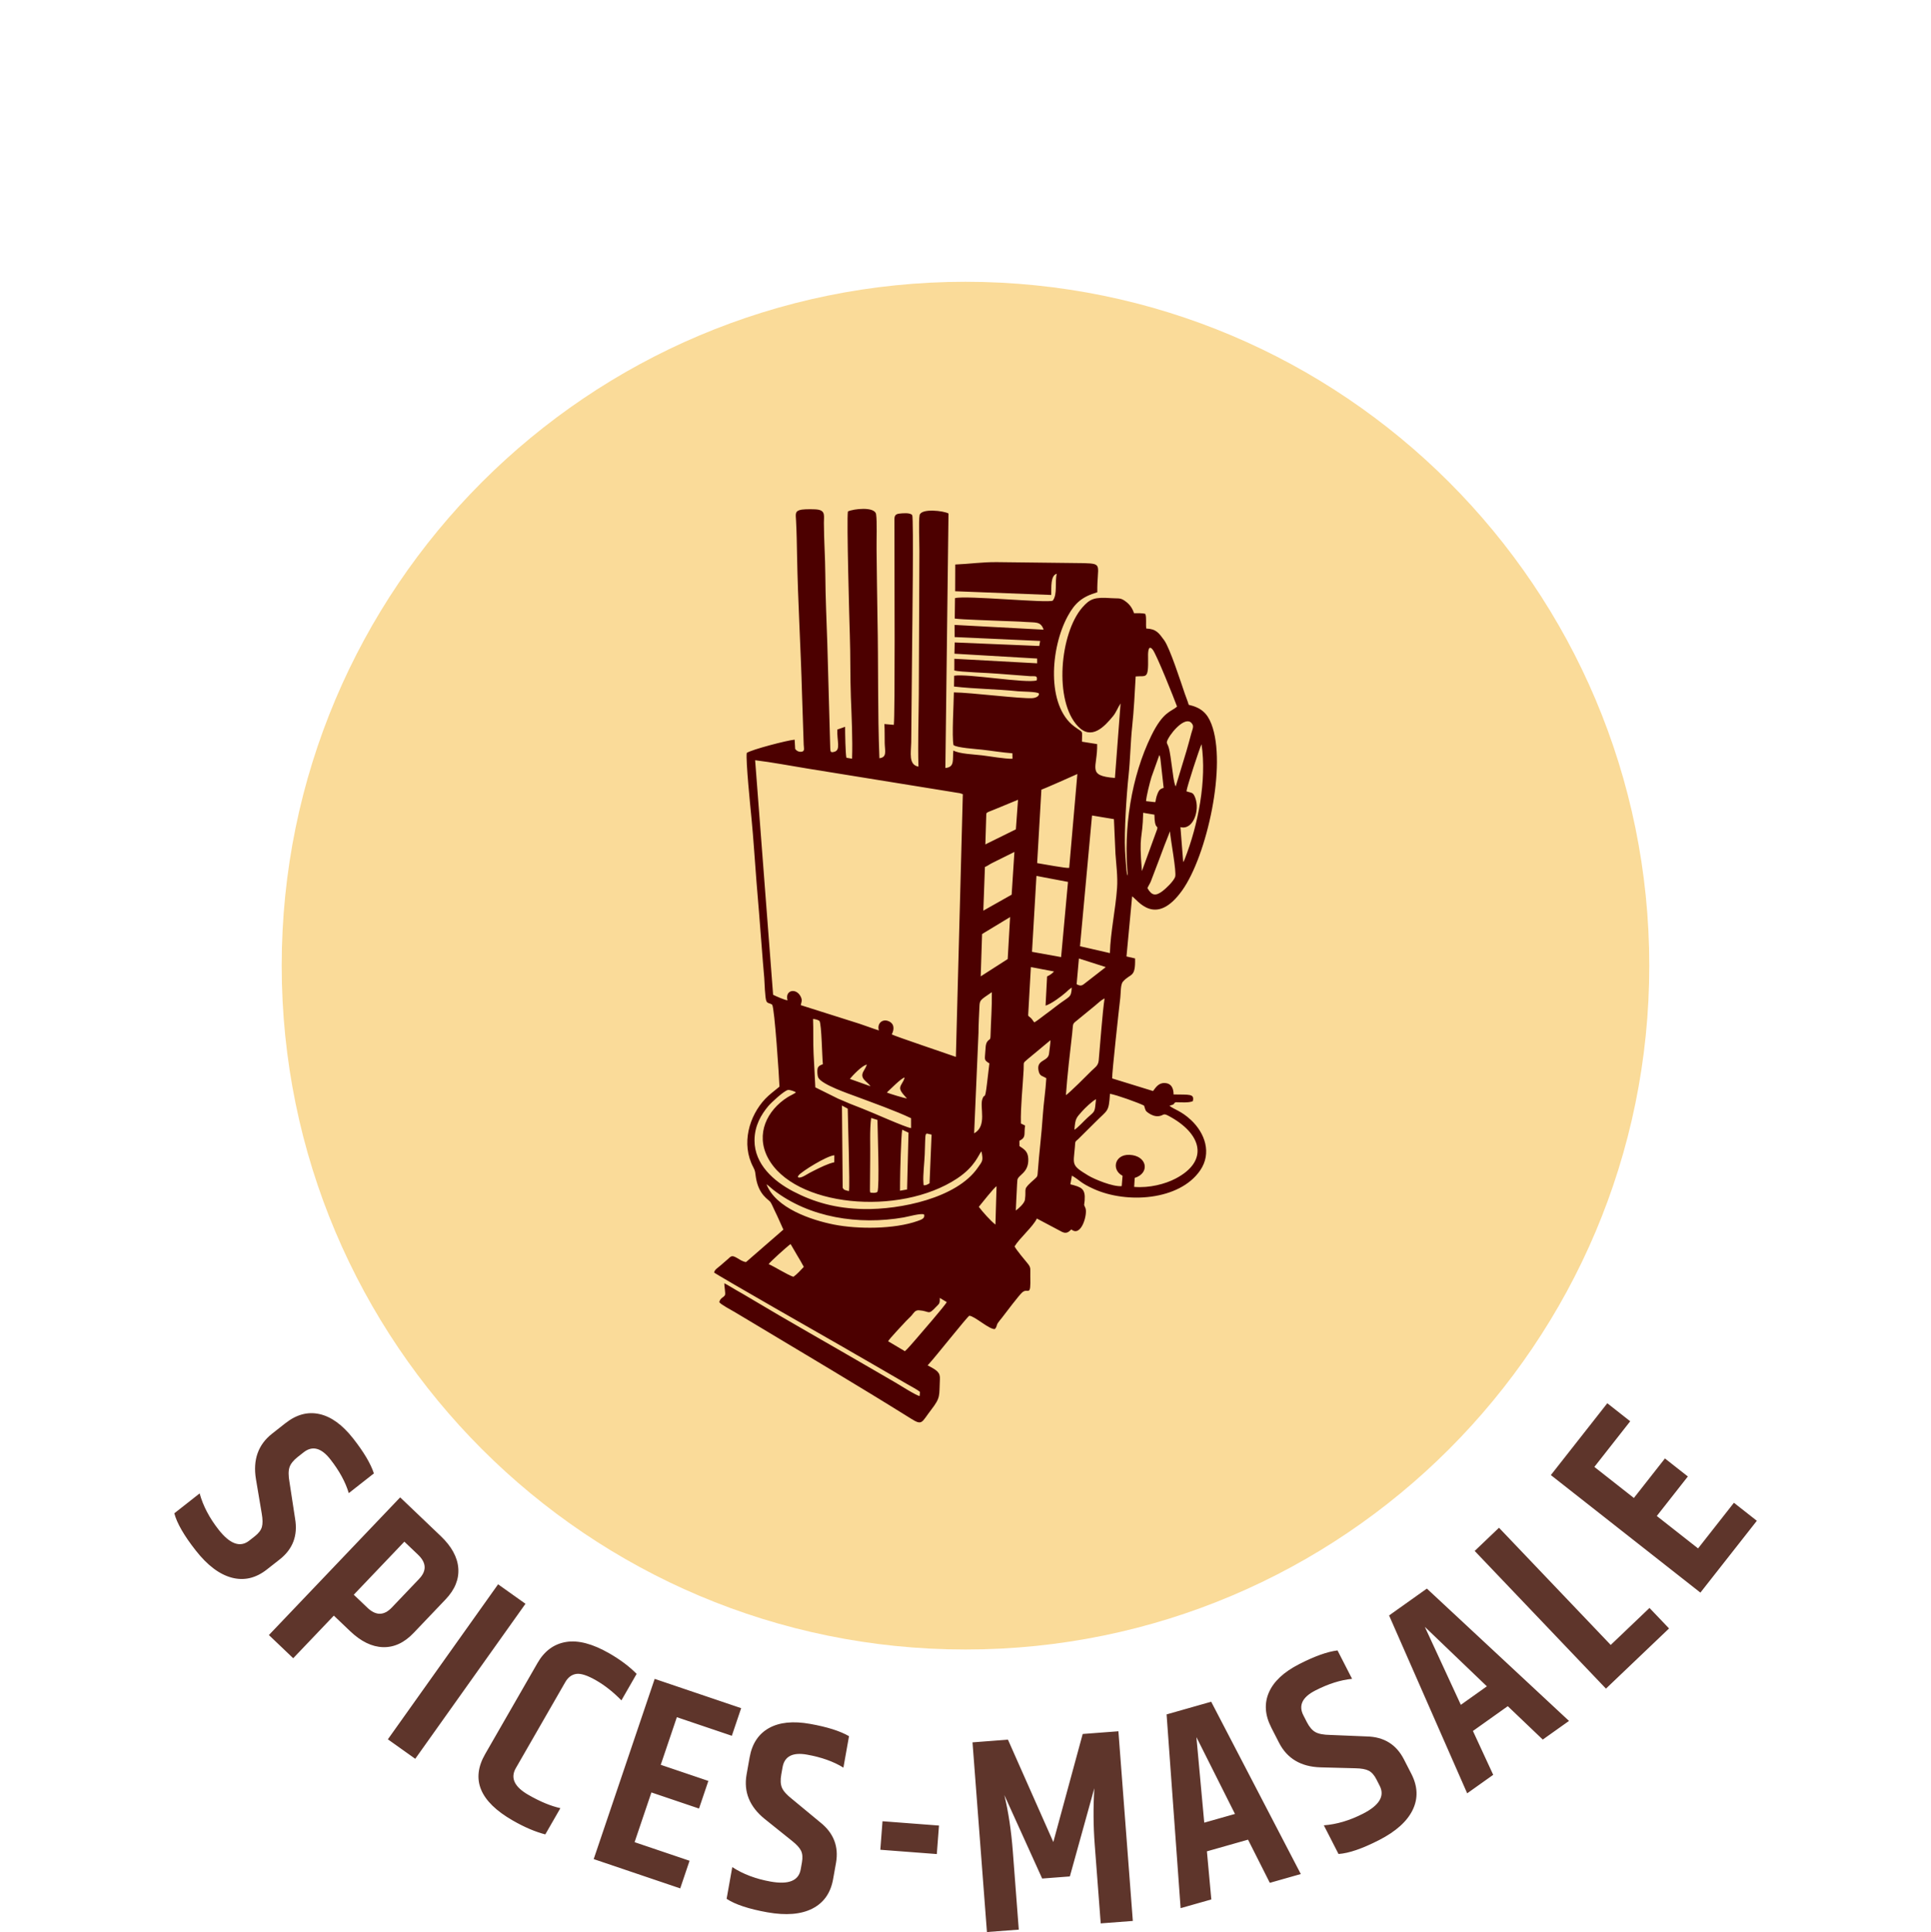 <?xml version="1.0" encoding="UTF-8"?>
<!DOCTYPE svg PUBLIC "-//W3C//DTD SVG 1.1//EN" "http://www.w3.org/Graphics/SVG/1.1/DTD/svg11.dtd">
<!-- Creator: CorelDRAW -->
<svg xmlns="http://www.w3.org/2000/svg" xml:space="preserve" width="2.318in" height="2.319in" version="1.1" style="shape-rendering:geometricPrecision; text-rendering:geometricPrecision; image-rendering:optimizeQuality; fill-rule:evenodd; clip-rule:evenodd"
viewBox="0 0 870.29 870.69"
 xmlns:xlink="http://www.w3.org/1999/xlink"
 xmlns:xodm="http://www.corel.com/coreldraw/odm/2003">
 <defs>
  <style type="text/css">
   <![CDATA[
    .fil1 {fill:none}
    .fil3 {fill:#4C0000}
    .fil0 {fill:#FADB99}
    .fil2 {fill:#5E352B;fill-rule:nonzero}
   ]]>
  </style>
 </defs>
 <g id="Layer_x0020_1">
  <path class="fil0" d="M435.14 126.98c170.21,0 308.19,137.98 308.19,308.19 0,170.21 -137.98,308.19 -308.19,308.19 -170.21,0 -308.19,-137.98 -308.19,-308.19 0,-170.21 137.98,-308.19 308.19,-308.19z"/>
  <path class="fil1" d="M435.14 0c240.32,0 435.14,194.82 435.14,435.14 0,240.32 -194.82,435.14 -435.14,435.14 -240.32,0 -435.14,-194.82 -435.14,-435.14 0,-240.32 194.82,-435.14 435.14,-435.14z"/>
  <path class="fil2" d="M128.71 641.31c4.92,-3.87 10.01,-5.22 15.28,-4.05 5.27,1.17 10.31,4.82 15.13,10.95 4.82,6.13 7.95,11.4 9.38,15.79l-11.32 8.89c-1.48,-4.99 -4.26,-10.08 -8.33,-15.26 -4.07,-5.18 -8.08,-6.23 -12.01,-3.14l-2.66 2.09c-1.97,1.55 -3.21,3.11 -3.72,4.68 -0.52,1.57 -0.51,3.84 0.03,6.82l2.5 16.34c1.29,7.58 -1.02,13.69 -6.92,18.33l-5.81 4.56c-4.99,3.92 -10.26,5.14 -15.82,3.67 -5.56,-1.47 -10.96,-5.55 -16.22,-12.24 -5.26,-6.69 -8.48,-12.28 -9.67,-16.76l11.42 -8.97c1.53,5.59 4.38,11.04 8.56,16.36 5.1,6.49 9.69,8.14 13.76,4.95l2.56 -2.01c1.71,-1.34 2.76,-2.73 3.17,-4.17 0.41,-1.44 0.39,-3.46 -0.07,-6.07l-2.6 -15.46c-1.45,-8.73 0.98,-15.57 7.27,-20.52l6.1 -4.8zm60.2 70.19c3.46,-3.62 3.28,-7.25 -0.52,-10.87l-6.16 -5.87 -22.8 23.91 6.16 5.87c3.8,3.63 7.46,3.6 10.97,-0.08l12.35 -12.95zm-8.57 -36.71l18.29 17.45c4.89,4.66 7.53,9.49 7.91,14.46 0.38,4.98 -1.53,9.67 -5.73,14.08l-14.42 15.13c-4.2,4.41 -8.8,6.54 -13.79,6.39 -4.99,-0.15 -9.93,-2.55 -14.82,-7.22l-7.33 -6.99 -18.31 19.2 -10.96 -10.45 59.16 -62.04zm44.14 39.18l12.34 8.78 -49.68 69.86 -12.34 -8.78 49.68 -69.86zm17.76 35.47c3.12,-5.42 7.41,-8.58 12.89,-9.48 5.47,-0.9 11.97,0.82 19.49,5.14 4.92,2.83 9.02,5.91 12.3,9.24l-6.86 11.94c-3.63,-3.72 -7.42,-6.72 -11.36,-8.99 -3.94,-2.27 -6.94,-3.24 -9,-2.93 -2.06,0.31 -3.71,1.55 -4.95,3.72l-22.27 38.73c-2.54,4.41 -0.66,8.43 5.63,12.04 5.28,3.04 10.1,5.04 14.45,6l-6.8 11.83c-4.53,-1.16 -9.43,-3.26 -14.71,-6.29 -14.83,-8.53 -18.96,-18.5 -12.39,-29.93l23.58 -41.01zm52.8 7.15l39 13.2 -4.21 12.45 -24.78 -8.38 -7.26 21.46 21.46 7.26 -4.21 12.45 -21.46 -7.26 -7.58 22.41 24.78 8.38 -4.21 12.45 -39 -13.2 27.48 -81.2zm42.81 35.37c1.1,-6.16 4,-10.56 8.71,-13.19 4.71,-2.63 10.9,-3.27 18.58,-1.89 7.68,1.37 13.52,3.22 17.51,5.54l-2.53 14.17c-4.43,-2.74 -9.88,-4.69 -16.37,-5.85 -6.49,-1.16 -10.17,0.73 -11.05,5.65l-0.59 3.33c-0.44,2.47 -0.33,4.46 0.33,5.97 0.66,1.52 2.18,3.21 4.56,5.07l12.74 10.54c6.01,4.8 8.35,10.9 7.03,18.29l-1.3 7.27c-1.11,6.24 -4.23,10.66 -9.36,13.27 -5.13,2.6 -11.88,3.15 -20.26,1.66 -8.38,-1.5 -14.5,-3.52 -18.37,-6.08l2.55 -14.29c4.86,3.16 10.62,5.33 17.27,6.52 8.13,1.45 12.65,-0.37 13.56,-5.46l0.57 -3.2c0.38,-2.14 0.25,-3.88 -0.4,-5.22 -0.65,-1.35 -2.01,-2.84 -4.09,-4.48l-12.23 -9.81c-6.89,-5.55 -9.63,-12.27 -8.22,-20.16l1.36 -7.64zm59.89 28.79l25.46 1.94 -0.98 12.85 -25.46 -1.94 0.98 -12.85zm106.32 -40.55l6.5 85.48 -14.47 1.1 -2.7 -35.44c-0.64,-8.4 -0.7,-16.89 -0.18,-25.47l-11.03 39.75 -12.48 0.95 -17.04 -37.61c1.83,7.64 3.1,16.04 3.8,25.19l2.7 35.44 -14.35 1.09 -6.5 -85.48 15.97 -1.22 20.45 46.14 13.24 -48.7 16.1 -1.22zm68.25 68.31l-9.82 -19.46 -18.54 5.26 1.99 21.68 -13.84 3.93 -6.32 -87.32 20.1 -5.71 40.39 77.65 -13.97 3.97zm-29.56 -27.12l13.85 -3.93 -17.38 -34.62 3.53 38.55zm30.19 -42.92c-2.85,-5.57 -3.2,-10.83 -1.05,-15.77 2.15,-4.95 6.7,-9.2 13.64,-12.75 6.94,-3.56 12.71,-5.62 17.29,-6.18l6.56 12.81c-5.18,0.5 -10.71,2.25 -16.57,5.25 -5.87,3 -7.66,6.74 -5.38,11.19l1.54 3.01c1.14,2.23 2.43,3.75 3.88,4.55 1.44,0.81 3.68,1.23 6.7,1.28l16.52 0.68c7.69,0.19 13.24,3.62 16.67,10.31l3.37 6.57c2.89,5.64 3.08,11.05 0.58,16.23 -2.51,5.17 -7.55,9.7 -15.12,13.58 -7.58,3.88 -13.67,5.97 -18.3,6.28l-6.62 -12.92c5.78,-0.43 11.68,-2.18 17.69,-5.26 7.35,-3.76 9.85,-7.95 7.49,-12.55l-1.48 -2.9c-0.99,-1.93 -2.15,-3.24 -3.48,-3.91 -1.33,-0.68 -3.32,-1.04 -5.97,-1.09l-15.68 -0.41c-8.85,-0.25 -15.09,-3.94 -18.75,-11.07l-3.54 -6.91zm122.39 5.48l-15.77 -15.05 -15.71 11.17 9.14 19.76 -11.73 8.34 -35.2 -80.16 17.03 -12.11 64.06 59.64 -11.83 8.41zm-36.93 -15.66l11.73 -8.34 -27.96 -26.8 16.23 35.14zm6.24 -69.35l10.96 -10.45 50.35 52.81 17.48 -16.67 8.81 9.24 -28.44 27.12 -59.16 -62.05zm34.33 -34.19l25.44 -32.37 10.33 8.12 -16.16 20.57 17.81 14 14 -17.81 10.33 8.12 -14 17.81 18.6 14.61 16.16 -20.57 10.33 8.12 -25.44 32.37 -67.4 -52.97z"/>
  <path class="fil3" d="M358.38 337.57l-0.24 -4.23c-3.06,0.21 -19.52,4.47 -21.59,5.98 -0.49,3.29 1.63,24.32 2.11,29.14 0.94,9.54 1.51,19.35 2.28,28.9 0.78,9.66 1.63,19.28 2.33,28.97 0.34,4.76 0.76,9.59 1.17,14.34 0.15,1.74 0.31,9.26 0.99,10.55 0.58,1.11 1.41,0.71 2.58,1.55 1.09,1.43 3.17,32.92 3.29,36.94 -2.33,1.96 -4.52,3.49 -6.4,5.48 -7.32,7.76 -10.94,20.34 -5.43,30.76 1.08,2.05 0.81,2.29 1.23,4.82 1.3,7.89 5.74,9.76 6.56,10.99 0.65,0.98 1.42,2.92 1.99,4.05 1.36,2.72 2.6,5.7 3.81,8.32l-16.82 14.62c-1.58,-0.16 -2.93,-1.19 -4.2,-1.91 -2.26,-1.28 -2.55,-0.73 -4.04,0.62 -1.15,1.04 -2.19,1.86 -3.24,2.81 -1.21,1.1 -2.57,1.72 -2.93,3.19 0.8,0.86 53.23,30.82 57.98,33.5 4.1,2.32 7.68,4.52 11.72,6.76l17.33 10.05c1.51,0.92 4.61,2.45 5.76,3.51l-0.14 1.84c-1.35,-0.06 -9.2,-5.08 -10.95,-6.08 -3.8,-2.17 -7.39,-4.29 -11.08,-6.43 -18.44,-10.74 -36.74,-21 -55,-31.93 -1.86,-1.11 -3.57,-2.12 -5.44,-3.16 -1.86,-1.04 -3.81,-2.35 -5.57,-3.21 -0.03,1.19 0.58,4.52 0.34,5.2 -0.42,1.2 -2.21,1.28 -2.6,3.33 0.84,1.16 5.4,3.51 6.97,4.46 2.43,1.46 4.69,2.8 7.18,4.29 24.04,14.45 48.42,28.83 72.21,43.71 5.26,3.29 4.7,1.78 9.17,-4.02 4.33,-5.61 3.52,-6.15 3.89,-13.73 0.15,-3.03 -1.1,-3.93 -5.51,-6.23 0.05,-0.07 0.14,-0.26 0.16,-0.2l0.33 -0.38c2.97,-3.17 17.5,-21.55 18.29,-21.8 2.51,0.2 8.8,6.13 11.46,6.02 1.13,-1.14 0.59,-1.43 1.4,-2.75 0.38,-0.61 1.3,-1.66 1.82,-2.33 1.58,-2.06 7.71,-10.22 9.2,-11.49 2.68,-2.3 3.89,2.72 3.6,-7.32 -0.09,-3.05 0.46,-3.68 -1.15,-5.63 -1.33,-1.62 -5.11,-6.1 -5.94,-7.74 2.3,-3.81 8.28,-8.83 10.05,-12.56l11.43 6.06c1.14,0.53 2.22,0.48 3.19,-0.34l0.92 -0.81c4.53,3.72 7.44,-7.1 6.34,-9.66 -0.89,-2.08 -0.55,-0.63 -0.34,-3.38 0.41,-5.4 -1.48,-6.03 -6.44,-7.3l0.7 -3.9c3.73,2.14 3.6,3.19 9.89,6.02 14.86,6.71 38.56,5.17 47.88,-8.34 5.38,-7.8 2.19,-16.85 -4.08,-22.73 -4.44,-4.16 -7.68,-4.77 -9.72,-6.44l1.59 -0.53c1.1,-0.65 -0.07,-0.39 1.19,-1.06 2.5,0.01 5.89,0.34 7.74,-0.48 0.86,-3.47 -1.65,-2.87 -8.67,-3.03 -0.01,-2.87 -1.06,-4.97 -3.85,-5.15 -2.88,-0.18 -4.2,2 -5.4,3.61l-18.44 -5.69c-0.1,-2.49 3.03,-30.9 3.68,-36.44 0.25,-2.11 0.04,-5.85 1.18,-7.16 3.47,-3.98 5.7,-1.48 5.47,-10.47l-3.87 -0.89 2.55 -27.09c2.23,1.32 10.43,14.3 22.56,-2.68 11.11,-15.56 20.28,-56.68 13.14,-75.05 -1.86,-4.8 -4.63,-7.32 -10.2,-8.59 -0.44,-1.58 -1.2,-3.39 -1.74,-4.95 -1.82,-5.32 -6.76,-20.65 -9.31,-24.13 -2.41,-3.27 -3.55,-5.1 -8.08,-5.29 -0.29,-2.14 0.2,-4.81 -0.42,-6.59 -1.4,-0.43 -3.39,-0.3 -5.09,-0.31 -0.8,-2.35 -1.9,-3.83 -3.51,-5.1 -2.64,-2.06 -3.12,-1.43 -6.82,-1.69 -7.36,-0.52 -9.46,0.16 -12.99,4.21 -10.06,11.57 -12.94,42.09 -1.91,53.6 6.04,6.3 11.77,0.25 15.81,-4.69 1.4,-1.72 2.14,-3.92 3.35,-5.67l-2.55 33.58c-12.93,-1 -7.75,-4.57 -8.01,-15.26l-6.85 -1.09c-0.01,-5.61 0.89,-3.63 -3.41,-6.82 -12.69,-9.43 -10.86,-35.5 -2.89,-49.94 3.12,-5.65 6.26,-8.54 13.22,-10.57 -0.16,-12.3 2.86,-12.87 -6.06,-13.13l-39.17 -0.46c-6.89,-0.05 -12.3,0.82 -18.8,1.08l-0.04 12.04 43.31 1.68c0.08,-3.57 -0.38,-8.76 2.5,-9.56 -0.97,3.68 0.41,9.26 -1.81,12.11 -2.11,1.24 -39.14,-2.45 -44.07,-1.12l-0.11 9.21c3.57,0.48 16.6,0.83 21.25,1.06 3.53,0.17 7.18,0.2 10.69,0.47 4.48,0.34 6.84,-0.37 8.11,3.47l-40.13 -2.14 0.03 5.48 38.54 1.74 -0.39 2.27 -38.12 -1.59 -0.12 5.07 37.26 2.18 0.01 2.15 -37.31 -2.04 -0.01 5.28c2.43,0.7 15.86,1.08 19.64,1.45l14.55 1.11c2.41,0.1 3.36,-0.42 2.95,1.89 -4.55,1.51 -31.3,-3.14 -37.21,-2.09l-0.07 4.87c9.55,1.09 19.28,1.14 28.84,2.13 1.73,0.18 8.52,0.12 9.43,1.02 0.2,1.22 -1.43,1.98 -2.98,2.08 -5.21,0.34 -27.85,-2.54 -35.36,-2.59 -0.05,5.01 -0.95,19.88 -0.17,23.73 1.43,1.23 10.27,1.79 12.9,2.09 4.45,0.5 9.2,1.3 13.65,1.62l0.04 2.46c-3.28,0.13 -10.18,-1.11 -13.72,-1.53 -3.81,-0.45 -10.15,-0.65 -12.93,-2.17 -0.48,3.92 0.83,7.48 -3.6,7.87l1.41 -114.68c-1.98,-1.22 -12.41,-2.5 -13.03,0.78 -0.5,2.67 -0.06,12.68 -0.08,16.13l-0.27 64.65c-0.07,10.68 -0.46,21.89 -0.16,32.51 -4.54,-0.82 -3.35,-6.19 -3.26,-10.92l0.41 -43.89c0.06,-6.12 0.73,-57.34 0.04,-58.52 -0.9,-1.24 -4.4,-0.85 -5.76,-0.71 -2.53,0.26 -2.26,1.72 -2.26,4.12 0,4.35 0.01,8.71 0.02,13.06 0.01,7.66 0.28,73.35 -0.29,78.03l-4.25 -0.37c0.18,2.91 0.07,5.79 0.14,8.65 0.08,3.48 1.15,6.34 -2.39,6.76 -0.83,-20.75 -0.43,-41.96 -0.86,-62.81 -0.22,-10.51 -0.26,-21 -0.42,-31.53 -0.06,-3.84 0.28,-12.32 -0.21,-15.59 -0.56,-3.63 -10.3,-2.46 -12.7,-1.29 -0.65,3.1 0.72,51.68 0.86,55.72 0.33,9.28 0.12,18.71 0.47,27.99 0.34,8.87 0.84,18.88 0.54,27.72l-2.55 -0.42c-0.44,-1.69 -0.6,-11.42 -0.59,-13.95l-3.5 1.23c-0.23,5.04 1.61,9.21 -1.31,10.02 -1.65,0.46 -1.83,0.11 -1.89,-1.58l-1.32 -47.18c-0.33,-10.31 -0.84,-20.9 -0.9,-31.2 -0.05,-7.71 -0.63,-15.52 -0.64,-23.25 -0,-3.06 0.67,-5.21 -2.41,-5.87 -1.5,-0.32 -6.08,-0.29 -7.63,-0.04 -3.19,0.52 -2.66,2.05 -2.51,4.93 0.28,5.23 0.36,10.69 0.46,15.94 0.38,20.69 1.67,41.41 2.23,62.1l0.76 23c0.05,1.34 0.57,2.83 -0.78,3.1 -1.26,0.25 -2.39,-0.28 -3,-1.18l-0 0.01zm24.65 148.64l9.29 3.32c-1.45,-2.22 -5.19,-3.45 -3.04,-6.94 0.57,-0.93 0.96,-1.69 1.44,-2.79 -1.96,0.08 -6.74,5.17 -7.69,6.42l0 -0zm16.67 6.12c0.77,0.44 8.19,2.65 9.04,2.71 -0.71,-0.93 -2.61,-2.64 -3,-4.19 -0.41,-1.63 1.45,-2.98 1.96,-5.26 -1.5,0.21 -6.53,5.43 -8,6.74l-0 -0zm-23.69 31.44l0.02 -3.15c-3.45,0.27 -14.69,7.26 -16.11,9.06 -0.98,1.24 0.6,1.42 2.94,0.04 1.39,-0.83 2.55,-1.47 4.14,-2.25 2.65,-1.31 6.04,-3.05 9.02,-3.69l-0 -0zm108.22 -14.64c1.66,-0.97 4.25,-3.95 6,-5.52 3.45,-3.1 3.11,-2.15 3.74,-8.26 -1.71,0.86 -5.1,4.12 -6.24,5.42 -2.66,3.03 -3.09,3.12 -3.5,8.36l0 -0zm-68.06 23.59l0.09 1.38c1.11,0.18 1.71,-0.32 2.68,-0.83l0.92 -21.95c-3.33,-0.54 -2.65,-2.43 -3.09,8.99 -0.12,3.21 -0.85,9.57 -0.6,12.41l-0 -0zm24.98 11.15c1.58,2.13 5.51,6.54 7.49,7.99l0.5 -17.3c-1.29,0.82 -6.77,7.83 -8,9.3zm75.36 -182.83l4.12 0.47c0.04,-0.07 0.09,-0.29 0.1,-0.25 0.02,0.04 0.08,-0.2 0.1,-0.26 0.03,-0.1 0.13,-1.59 0.96,-3.55 0.58,-1.37 1.13,-1.99 2.66,-2.37l-1.44 -12.96c-0.01,-0.09 -0.13,-0.8 -0.13,-0.83l-0.16 -0.54c-0.03,-0.08 -0.08,-0.2 -0.1,-0.26 -0.02,-0.07 -0.06,-0.18 -0.1,-0.26l-3.55 9.94c-0.8,2.65 -2.24,8.25 -2.45,10.87l0 -0.01zm-110.85 171.36l-0.03 4.2 3.19 -0.56 0.64 -25.6 -2.84 -1.33c-0.52,2.66 -0.95,19.74 -0.96,23.3l0 0zm79.57 -88.86c1.91,1.07 2.59,0.52 3.76,-0.42l9.38 -7.29 -12.11 -3.88 -1.03 11.59 -0 0zm-105.44 91.73c0.47,0.94 0.88,1.07 2.85,1.5 0.45,-3.54 -0.49,-30.95 -0.57,-37.15l-2.61 -1.4 0.33 37.06zm134.86 -142.71l6.87 -18.86c0.56,-2.18 -1.15,0.68 -1.23,-6.56l-5.07 -0.85c-0.28,12.87 -2.03,8.83 -0.57,26.26l-0 0zm-119.2 144.58c1.03,-2.31 0.07,-27.58 0.02,-32.44l-2.84 -0.88c-0.74,5.31 -0.33,12.91 -0.44,18.51l-0.11 14.2c0.18,1.16 -0.08,0.87 1.15,1.01 0.91,0.1 1.69,-0.05 2.22,-0.4zm-49.03 32.54c2.99,1.34 8.59,4.91 11.16,5.72 1.73,-1.21 3.16,-2.89 4.69,-4.47 -0.86,-1.64 -1.84,-3.28 -2.87,-5l-3.09 -5.29c-1.38,0.92 -9.26,8.03 -9.88,9.03l0 0zm183.45 -215.22l4.84 -15.95c0.75,-2.57 1.51,-5.33 2.2,-7.98 0.31,-1.2 1.12,-2.87 0.64,-3.87 -2.3,-4.74 -8.87,2.12 -11.15,6.42 -1.03,1.95 -0.28,1.82 0.32,3.77 0.66,2.13 1.08,6.19 1.47,8.73 0.24,1.58 0.86,7.54 1.7,8.88l-0 0zm-12.73 45.78c1.92,3.33 3.63,3.8 6.95,1.23 1.51,-1.17 4.8,-4.3 5.53,-6.26 0.78,-2.09 -2.13,-17.02 -2.31,-20.57l-2.55 6.48c-0.8,2.13 -1.59,4.19 -2.43,6.48l-3.68 9.68c-0.48,1.12 -1.13,2.01 -1.5,2.96l-0 0.01zm17.6 -43.63c2.4,0.88 2.91,0.21 3.96,2.95 2.16,5.66 -0.98,14.71 -6.68,13.19l1.24 15.7c0.15,-0.08 0.2,-0.26 0.22,-0.22l0.48 -1.1c6.07,-15.47 9.97,-35.55 7.57,-51.74 -0.92,1.86 -6.67,19.42 -6.79,21.21l-0 0zm-90.22 10.19l-0.42 13.73 13.75 -6.78 0.97 -13.33 -10.82 4.46c-0.6,0.24 -1.18,0.47 -1.82,0.72 -0.1,0.04 -0.86,0.36 -0.88,0.38 -0.66,0.42 -0.46,0.08 -0.78,0.82l0 0zm-44.24 237.65l7.55 4.48c0.91,-0.69 4,-4.29 4.95,-5.39 1.81,-2.11 13.41,-15.45 13.91,-16.75l-3.15 -1.87c0.1,2.68 -0.27,2.57 -1.55,3.93 -3.92,4.17 -2.77,1.96 -7.85,1.64 -1.73,-0.11 -2.37,1.28 -3.22,2.26 -0.85,0.97 -1.81,1.75 -2.68,2.71 -1.63,1.81 -7.45,7.9 -7.95,8.98l0 -0zm65.89 -143.69c1.43,-0.84 3.27,-2.36 4.63,-3.35 1.67,-1.21 3.11,-2.31 4.71,-3.56 6.64,-5.19 7.26,-3.91 7.53,-8.79 -1.09,0.65 -1.82,1.44 -2.67,2.19 -2.09,1.85 -6.54,5.15 -9.14,5.95l0.69 -13.17c1.33,-0.59 2.24,-1.3 3.13,-2.22l-10.44 -1.99 -1.17 20.76c-0.12,1.59 -0.04,1.14 1,2.04 0.91,0.8 0.94,1.29 1.73,2.13l-0.01 0.01zm-23.55 -39.82l-0.62 19.07 12.17 -7.81 1.08 -18.92 -12.64 7.66 0 0zm-26.13 126.36c-1.46,-0.65 -7.12,0.98 -9.24,1.35 -20.14,3.51 -42.48,0.15 -58.65,-12.38 -1.08,-0.84 -2.12,-1.88 -3.14,-2.59 4.06,10.75 20.13,16.16 30.51,18.2 10.6,2.08 27.05,2.12 37.62,-1.64 1.65,-0.59 3.42,-1.14 2.89,-2.94l0 0zm27.41 -156.58l-0.72 19.68 12.77 -7.21 1.24 -19.25 -10.02 4.98c-1.33,0.65 -2.01,1.3 -3.28,1.8l0 0zm-2.89 74.49l-1.97 45.52c5.98,-3.27 2.42,-11.65 3.71,-15.43 1.1,-3.21 1.08,1.61 2.14,-7.41 0.34,-2.91 0.68,-5.72 1.02,-8.66 -2.68,-1.68 -2.01,-1.56 -1.75,-6.37 0.07,-1.28 0.13,-2.48 0.77,-3.39 1.07,-1.54 1.44,-0.34 1.51,-2.95 0.18,-6.92 0.67,-12.18 0.58,-19.39 -5.17,3.57 -5.46,3.43 -5.59,6.46 -0.16,3.75 -0.41,7.94 -0.43,11.63l-0 0zm-73.55 24.82l10.23 5.07c3.53,1.57 7.38,3.14 11.06,4.53 3.91,1.47 19.37,8.46 21.87,8.76l-0.01 -4.46c-6.8,-3.27 -17.42,-7.03 -24.68,-9.76 -3.21,-1.21 -15.77,-5.43 -17.18,-8.62 -0.36,-0.8 -0.51,-3.08 -0.26,-4 0.33,-1.21 1.3,-1.54 2.38,-1.96 -0.37,-3.39 -0.56,-17.66 -1.51,-19.47 -0.79,-0.59 -1.7,-0.76 -2.92,-0.95 0.2,5.26 -0.02,10.49 0.24,15.8 0.24,4.97 0.58,10.18 0.78,15.07zm112.94 3.51c1.43,-0.82 10.02,-9.44 11.63,-11.06 1.29,-1.28 2.93,-2.14 3.15,-4.52 0.67,-7.25 1.69,-21.74 2.65,-28.03 -1.58,0.77 -2.9,2.1 -4.24,3.22l-8.4 6.88c-2.03,1.57 -1.46,1.4 -1.96,5.68 -1.05,9.12 -2.18,18.74 -2.83,27.82l0 0zm-15.28 -64.59l13.12 2.37 3.1 -33.88 -14.22 -2.7 -2 34.2 0 0zm-125.07 84.99c-0,10.8 8.72,18.43 17.46,22.98 9.2,4.79 19.13,7.73 31.9,7.95 16.2,0.28 41.7,-4.86 51.23,-18.57 2.2,-3.16 2.55,-3.07 1.71,-7.41 -1.28,1.2 -2.62,6.66 -10.96,12.19 -26.08,17.29 -73.83,12.76 -85.37,-9.43 -5.53,-10.64 -0.36,-21.3 8.96,-27.19 1.25,-0.79 2.76,-1.38 3.77,-2.18 -0.56,-0.41 -2.77,-1.23 -3.63,-1.07 -1.69,0.3 -7.42,5.55 -8.87,7.28 -3.16,3.78 -6.19,8.79 -6.19,15.45l-0 0zm120.05 -7.64l1.9 0.93c-0.62,4 0.65,5.24 -2.56,6.89l0.02 2.37c2.1,1.42 3.84,2.34 3.98,5.72 0.28,6.41 -4.6,7.22 -4.91,9.56 -0.14,1.1 -0.18,3.22 -0.26,4.45 -0.19,3.09 -0.29,6.21 -0.45,9.3 1.12,-0.74 3.89,-3.21 4.12,-4.85 0.8,-5.65 -1.44,-4.21 4.41,-9.36 1.3,-1.15 1.23,-1.27 1.39,-3.38 0.6,-8.37 1.71,-16.89 2.24,-25.14 0.36,-5.62 1.28,-11.39 1.59,-16.88 -1.5,-0.98 -2.84,-0.82 -3.4,-2.97 -1.46,-5.65 4.26,-4.3 4.64,-8.18 0.19,-1.89 0.61,-4.29 0.63,-5.99l-10.37 8.62c-2.19,1.93 -1.53,1.03 -1.72,4.7 -0.4,7.66 -1.41,16.64 -1.24,24.19l-0 0zm9.25 -150.42l-1.91 33.09c2.44,0.37 13.2,2.43 14.44,2.15l3.68 -42.3 -8.02 3.56c-2.79,1.18 -5.43,2.43 -8.19,3.49l-0 0zm42.49 -51.03c-0.41,7.32 -0.78,15.16 -1.56,22.4 -0.78,7.28 -0.85,14.88 -1.64,22.24 -0.9,8.42 -2.03,25.18 -1.58,33.9 0.1,1.97 0.21,3.93 0.4,5.78 0.14,1.37 0.13,4.46 0.84,5.46 -2.06,-21.35 1.59,-44.62 10.56,-63.02 5.48,-11.25 9.03,-10.75 11.63,-13.2 -1.31,-3.59 -9.23,-23.5 -10.99,-25.67 -2.32,-2.87 -2.08,2.65 -2.06,3.69 0.16,9.98 -0.78,7.97 -5.61,8.42l0 -0zm-25.08 121.59l13.47 3.08c0.25,-9.37 2.55,-19.74 3.22,-29.26 0.37,-5.26 -0.37,-10.43 -0.72,-15.61l-0.69 -15.5 -9.87 -1.64 -5.42 58.93 -0 0zm18.79 108.11l0.38 -4.68c-5.44,-2.78 -3.42,-10.66 4.56,-9.28 6.73,1.16 7.45,8.24 0.92,10.24l-0.25 4.05c6.86,0.58 13.96,-1.27 18.69,-3.75 15.27,-7.98 11.87,-20.39 -3.45,-28.4 -2.33,-1.22 -1.88,0.05 -4.28,0.28 -1.64,0.16 -3.18,-0.54 -4.27,-1.26 -1.91,-1.26 -1.48,-1.41 -2.23,-3.51 -2.61,-1.29 -12.29,-4.8 -15.36,-5.31 -0.56,8.52 -0.94,7.02 -6.79,12.96l-7.52 7.46c-1.58,1.37 -1.27,0.86 -1.51,3.64 -0.68,7.95 -1.76,8.08 6.02,12.77 2.77,1.67 11.06,5.14 15.09,4.78l0 -0zm-157.13 -86.25c1.21,0.61 5.16,2.38 6.52,2.51 -1.34,-4.76 4.11,-5.81 6.05,-1.42 0.68,1.56 0.14,2.33 -0.1,3.59l26.37 8.35c3.03,0.98 5.88,2.13 8.85,3.04 -0.91,-2.97 1.38,-5.24 4.12,-4.26 2.71,0.97 3.04,3.45 1.68,6.05 1.2,0.76 26.52,9.24 28.9,10.13l3.13 -118.4 -1.4 -0.44c-0.47,-0.1 -0.91,-0.14 -1.38,-0.21 -0.97,-0.14 -1.97,-0.32 -3.02,-0.5l-64.14 -10.37c-7.68,-1.24 -15.95,-2.83 -23.67,-3.77l8.1 105.69 0 0z"/>
 </g>
</svg>
